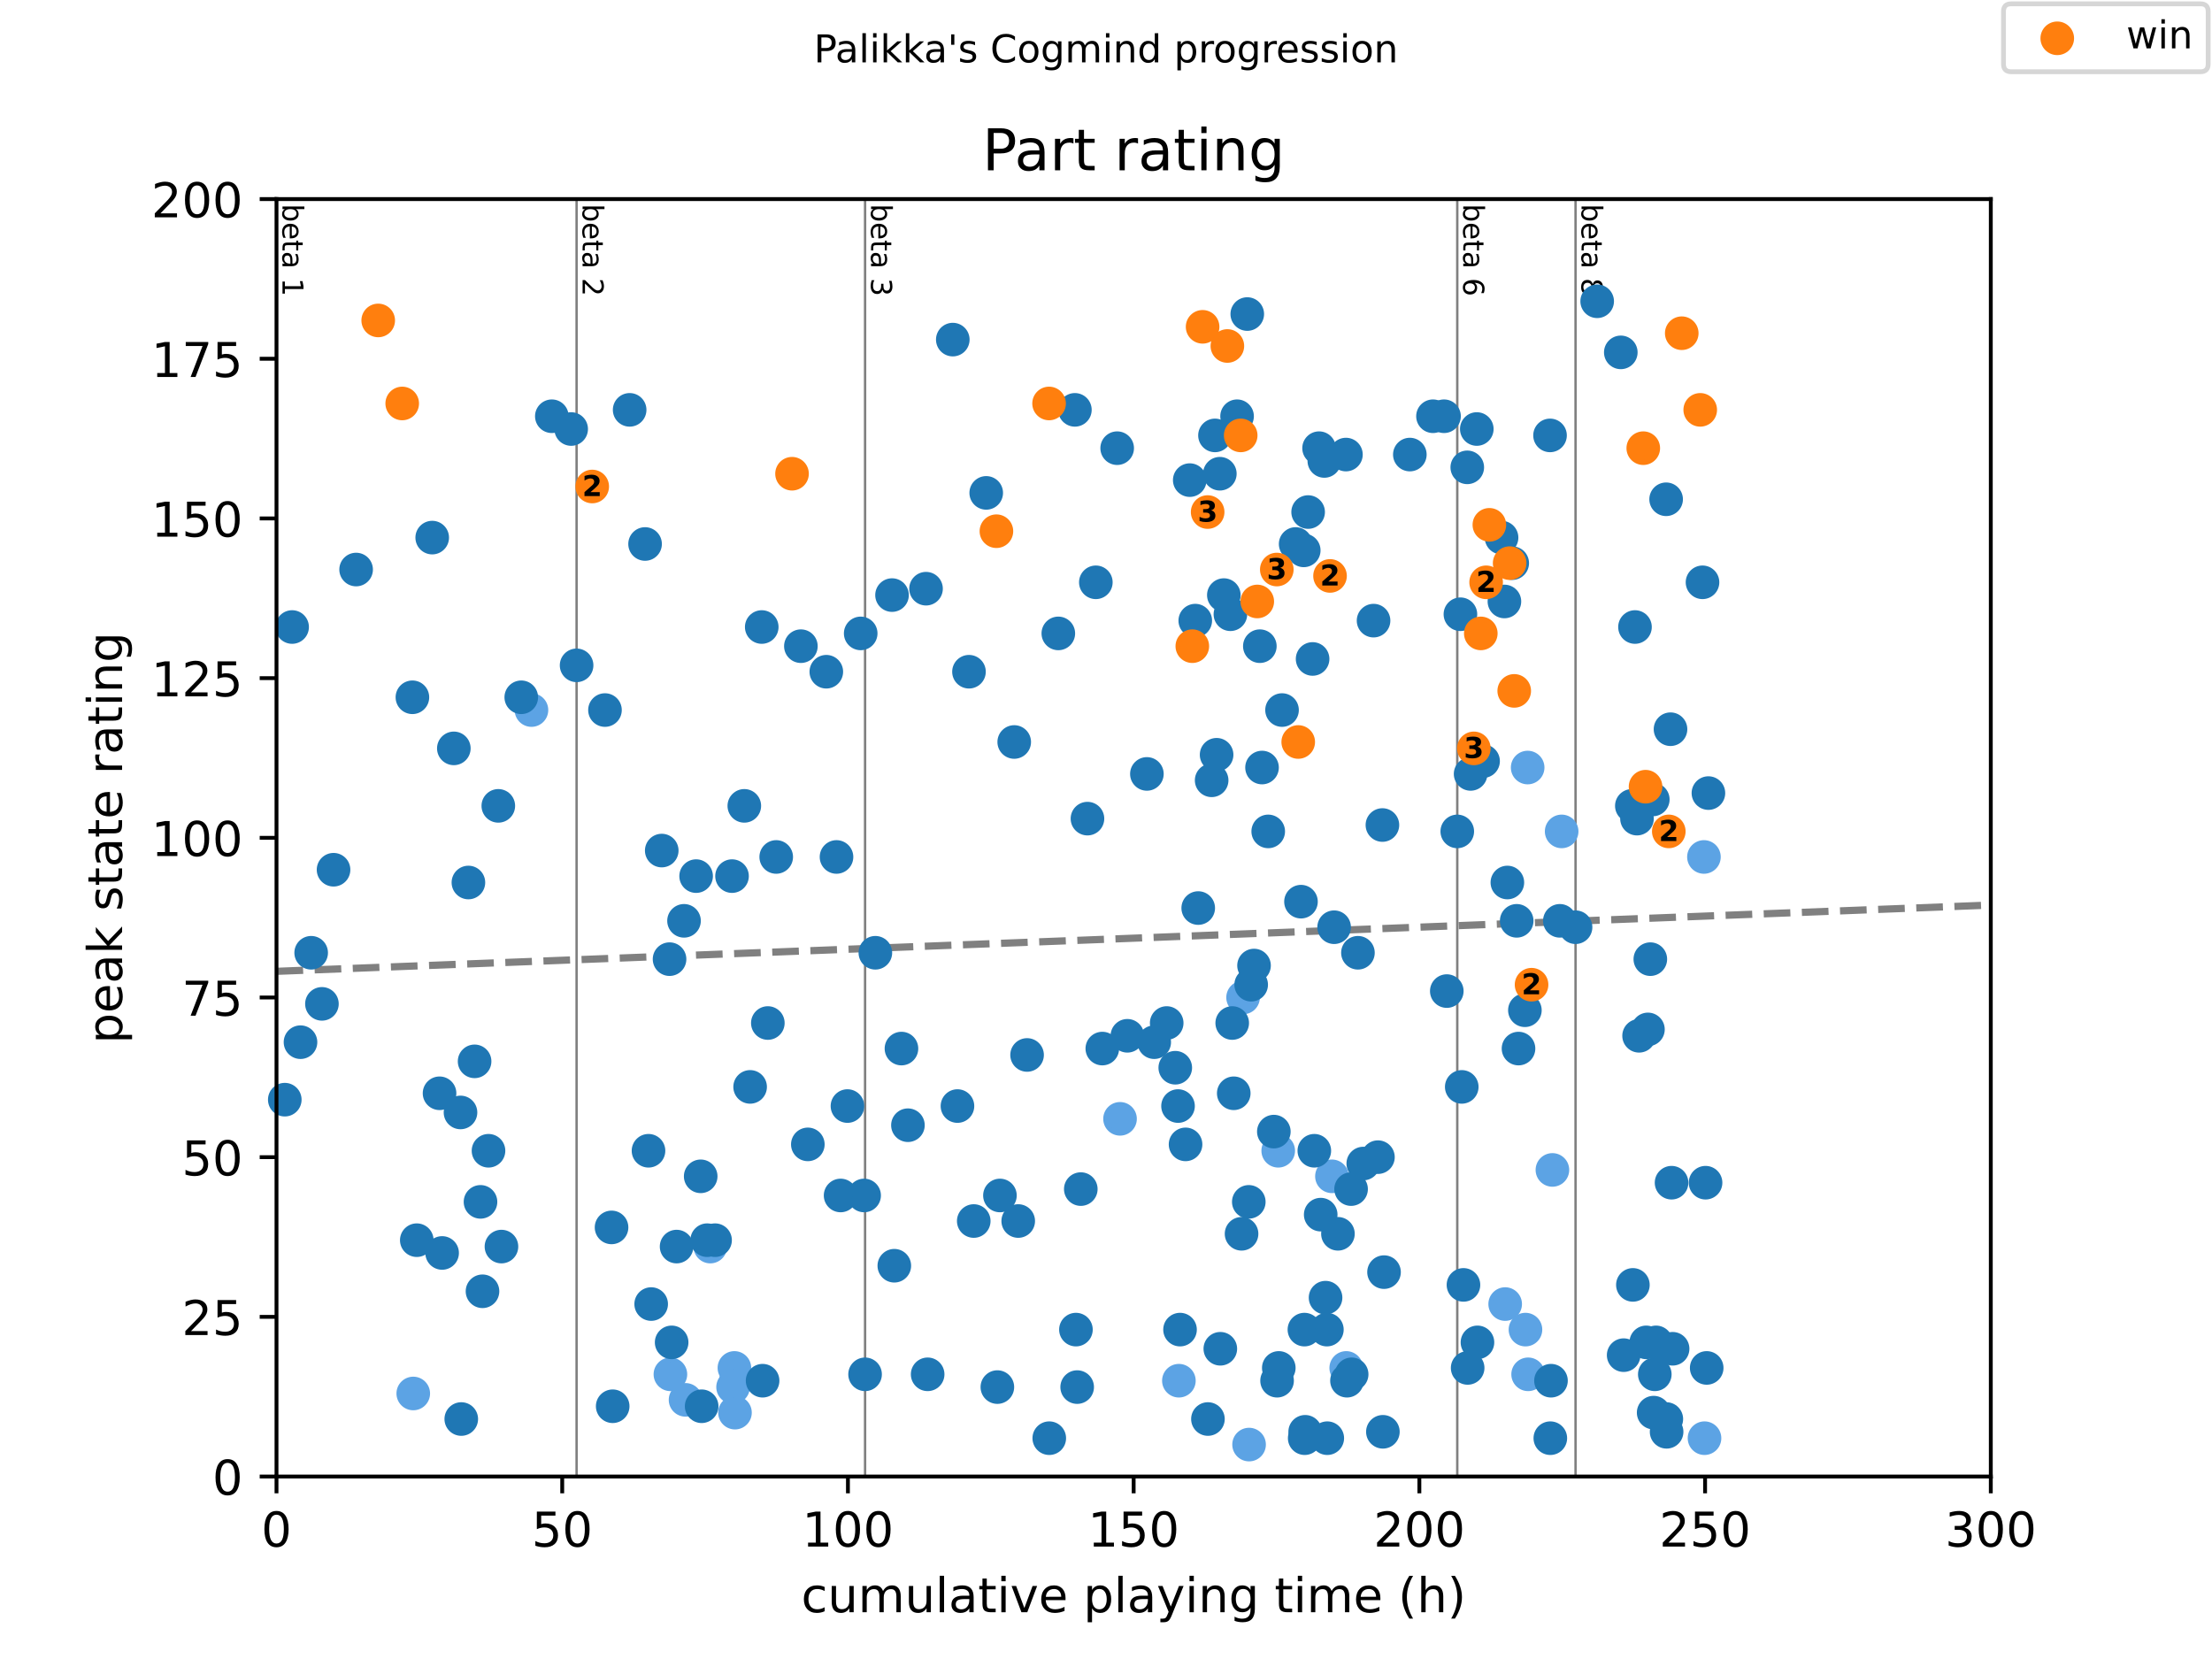 <?xml version="1.0" encoding="utf-8" standalone="no"?>
<!DOCTYPE svg PUBLIC "-//W3C//DTD SVG 1.1//EN"
  "http://www.w3.org/Graphics/SVG/1.1/DTD/svg11.dtd">
<!-- Created with matplotlib (https://matplotlib.org/) -->
<svg height="345.6pt" version="1.1" viewBox="0 0 460.8 345.6" width="460.8pt" xmlns="http://www.w3.org/2000/svg" xmlns:xlink="http://www.w3.org/1999/xlink">
 <defs>
  <style type="text/css">
*{stroke-linecap:butt;stroke-linejoin:round;}
  </style>
 </defs>
 <g id="figure_1">
  <g id="patch_1">
   <path d="M 0 345.6 
L 460.8 345.6 
L 460.8 0 
L 0 0 
z
" style="fill:#ffffff;"/>
  </g>
  <g id="axes_1">
   <g id="patch_2">
    <path d="M 57.6 307.584 
L 414.72 307.584 
L 414.72 41.472 
L 57.6 41.472 
z
" style="fill:#ffffff;"/>
   </g>
   <g id="line2d_1">
    <path clip-path="url(#p21c1e2814e)" d="M 57.6 202.345 
L 414.72 188.539 
" style="fill:none;stroke:#808080;stroke-dasharray:5.55,2.4;stroke-dashoffset:0;stroke-width:1.5;"/>
   </g>
   <g id="line2d_2">
    <path clip-path="url(#p21c1e2814e)" d="M 120.116 307.584 
L 120.116 41.472 
" style="fill:none;stroke:#808080;stroke-linecap:square;stroke-width:0.5;"/>
   </g>
   <g id="line2d_3">
    <path clip-path="url(#p21c1e2814e)" d="M 180.211 307.584 
L 180.211 41.472 
" style="fill:none;stroke:#808080;stroke-linecap:square;stroke-width:0.5;"/>
   </g>
   <g id="line2d_4">
    <path clip-path="url(#p21c1e2814e)" d="M 303.576 307.584 
L 303.576 41.472 
" style="fill:none;stroke:#808080;stroke-linecap:square;stroke-width:0.5;"/>
   </g>
   <g id="line2d_5">
    <path clip-path="url(#p21c1e2814e)" d="M 328.218 307.584 
L 328.218 41.472 
" style="fill:none;stroke:#808080;stroke-linecap:square;stroke-width:0.5;"/>
   </g>
   <g id="text_1">
    <!-- beta 1 -->
    <defs>
     <path d="M 48.688 27.297 
Q 48.688 37.203 44.609 42.844 
Q 40.531 48.484 33.406 48.484 
Q 26.266 48.484 22.188 42.844 
Q 18.109 37.203 18.109 27.297 
Q 18.109 17.391 22.188 11.75 
Q 26.266 6.109 33.406 6.109 
Q 40.531 6.109 44.609 11.75 
Q 48.688 17.391 48.688 27.297 
z
M 18.109 46.391 
Q 20.953 51.266 25.266 53.625 
Q 29.594 56 35.594 56 
Q 45.562 56 51.781 48.094 
Q 58.016 40.188 58.016 27.297 
Q 58.016 14.406 51.781 6.484 
Q 45.562 -1.422 35.594 -1.422 
Q 29.594 -1.422 25.266 0.953 
Q 20.953 3.328 18.109 8.203 
L 18.109 0 
L 9.078 0 
L 9.078 75.984 
L 18.109 75.984 
z
" id="DejaVuSans-98"/>
     <path d="M 56.203 29.594 
L 56.203 25.203 
L 14.891 25.203 
Q 15.484 15.922 20.484 11.062 
Q 25.484 6.203 34.422 6.203 
Q 39.594 6.203 44.453 7.469 
Q 49.312 8.734 54.109 11.281 
L 54.109 2.781 
Q 49.266 0.734 44.188 -0.344 
Q 39.109 -1.422 33.891 -1.422 
Q 20.797 -1.422 13.156 6.188 
Q 5.516 13.812 5.516 26.812 
Q 5.516 40.234 12.766 48.109 
Q 20.016 56 32.328 56 
Q 43.359 56 49.781 48.891 
Q 56.203 41.797 56.203 29.594 
z
M 47.219 32.234 
Q 47.125 39.594 43.094 43.984 
Q 39.062 48.391 32.422 48.391 
Q 24.906 48.391 20.391 44.141 
Q 15.875 39.891 15.188 32.172 
z
" id="DejaVuSans-101"/>
     <path d="M 18.312 70.219 
L 18.312 54.688 
L 36.812 54.688 
L 36.812 47.703 
L 18.312 47.703 
L 18.312 18.016 
Q 18.312 11.328 20.141 9.422 
Q 21.969 7.516 27.594 7.516 
L 36.812 7.516 
L 36.812 0 
L 27.594 0 
Q 17.188 0 13.234 3.875 
Q 9.281 7.766 9.281 18.016 
L 9.281 47.703 
L 2.688 47.703 
L 2.688 54.688 
L 9.281 54.688 
L 9.281 70.219 
z
" id="DejaVuSans-116"/>
     <path d="M 34.281 27.484 
Q 23.391 27.484 19.188 25 
Q 14.984 22.516 14.984 16.5 
Q 14.984 11.719 18.141 8.906 
Q 21.297 6.109 26.703 6.109 
Q 34.188 6.109 38.703 11.406 
Q 43.219 16.703 43.219 25.484 
L 43.219 27.484 
z
M 52.203 31.203 
L 52.203 0 
L 43.219 0 
L 43.219 8.297 
Q 40.141 3.328 35.547 0.953 
Q 30.953 -1.422 24.312 -1.422 
Q 15.922 -1.422 10.953 3.297 
Q 6 8.016 6 15.922 
Q 6 25.141 12.172 29.828 
Q 18.359 34.516 30.609 34.516 
L 43.219 34.516 
L 43.219 35.406 
Q 43.219 41.609 39.141 45 
Q 35.062 48.391 27.688 48.391 
Q 23 48.391 18.547 47.266 
Q 14.109 46.141 10.016 43.891 
L 10.016 52.203 
Q 14.938 54.109 19.578 55.047 
Q 24.219 56 28.609 56 
Q 40.484 56 46.344 49.844 
Q 52.203 43.703 52.203 31.203 
z
" id="DejaVuSans-97"/>
     <path id="DejaVuSans-32"/>
     <path d="M 12.406 8.297 
L 28.516 8.297 
L 28.516 63.922 
L 10.984 60.406 
L 10.984 69.391 
L 28.422 72.906 
L 38.281 72.906 
L 38.281 8.297 
L 54.391 8.297 
L 54.391 0 
L 12.406 0 
z
" id="DejaVuSans-49"/>
    </defs>
    <g transform="translate(58.848 42.472)rotate(-270)scale(0.06 -0.06)">
     <use xlink:href="#DejaVuSans-98"/>
     <use x="63.477" xlink:href="#DejaVuSans-101"/>
     <use x="125" xlink:href="#DejaVuSans-116"/>
     <use x="164.209" xlink:href="#DejaVuSans-97"/>
     <use x="225.488" xlink:href="#DejaVuSans-32"/>
     <use x="257.275" xlink:href="#DejaVuSans-49"/>
    </g>
   </g>
   <g id="text_2">
    <!-- beta 2 -->
    <defs>
     <path d="M 19.188 8.297 
L 53.609 8.297 
L 53.609 0 
L 7.328 0 
L 7.328 8.297 
Q 12.938 14.109 22.625 23.891 
Q 32.328 33.688 34.812 36.531 
Q 39.547 41.844 41.422 45.531 
Q 43.312 49.219 43.312 52.781 
Q 43.312 58.594 39.234 62.25 
Q 35.156 65.922 28.609 65.922 
Q 23.969 65.922 18.812 64.312 
Q 13.672 62.703 7.812 59.422 
L 7.812 69.391 
Q 13.766 71.781 18.938 73 
Q 24.125 74.219 28.422 74.219 
Q 39.75 74.219 46.484 68.547 
Q 53.219 62.891 53.219 53.422 
Q 53.219 48.922 51.531 44.891 
Q 49.859 40.875 45.406 35.406 
Q 44.188 33.984 37.641 27.219 
Q 31.109 20.453 19.188 8.297 
z
" id="DejaVuSans-50"/>
    </defs>
    <g transform="translate(121.364 42.472)rotate(-270)scale(0.06 -0.06)">
     <use xlink:href="#DejaVuSans-98"/>
     <use x="63.477" xlink:href="#DejaVuSans-101"/>
     <use x="125" xlink:href="#DejaVuSans-116"/>
     <use x="164.209" xlink:href="#DejaVuSans-97"/>
     <use x="225.488" xlink:href="#DejaVuSans-32"/>
     <use x="257.275" xlink:href="#DejaVuSans-50"/>
    </g>
   </g>
   <g id="text_3">
    <!-- beta 3 -->
    <defs>
     <path d="M 40.578 39.312 
Q 47.656 37.797 51.625 33 
Q 55.609 28.219 55.609 21.188 
Q 55.609 10.406 48.188 4.484 
Q 40.766 -1.422 27.094 -1.422 
Q 22.516 -1.422 17.656 -0.516 
Q 12.797 0.391 7.625 2.203 
L 7.625 11.719 
Q 11.719 9.328 16.594 8.109 
Q 21.484 6.891 26.812 6.891 
Q 36.078 6.891 40.938 10.547 
Q 45.797 14.203 45.797 21.188 
Q 45.797 27.641 41.281 31.266 
Q 36.766 34.906 28.719 34.906 
L 20.219 34.906 
L 20.219 43.016 
L 29.109 43.016 
Q 36.375 43.016 40.234 45.922 
Q 44.094 48.828 44.094 54.297 
Q 44.094 59.906 40.109 62.906 
Q 36.141 65.922 28.719 65.922 
Q 24.656 65.922 20.016 65.031 
Q 15.375 64.156 9.812 62.312 
L 9.812 71.094 
Q 15.438 72.656 20.344 73.438 
Q 25.25 74.219 29.594 74.219 
Q 40.828 74.219 47.359 69.109 
Q 53.906 64.016 53.906 55.328 
Q 53.906 49.266 50.438 45.094 
Q 46.969 40.922 40.578 39.312 
z
" id="DejaVuSans-51"/>
    </defs>
    <g transform="translate(181.459 42.472)rotate(-270)scale(0.06 -0.06)">
     <use xlink:href="#DejaVuSans-98"/>
     <use x="63.477" xlink:href="#DejaVuSans-101"/>
     <use x="125" xlink:href="#DejaVuSans-116"/>
     <use x="164.209" xlink:href="#DejaVuSans-97"/>
     <use x="225.488" xlink:href="#DejaVuSans-32"/>
     <use x="257.275" xlink:href="#DejaVuSans-51"/>
    </g>
   </g>
   <g id="text_4">
    <!-- beta 6 -->
    <defs>
     <path d="M 33.016 40.375 
Q 26.375 40.375 22.484 35.828 
Q 18.609 31.297 18.609 23.391 
Q 18.609 15.531 22.484 10.953 
Q 26.375 6.391 33.016 6.391 
Q 39.656 6.391 43.531 10.953 
Q 47.406 15.531 47.406 23.391 
Q 47.406 31.297 43.531 35.828 
Q 39.656 40.375 33.016 40.375 
z
M 52.594 71.297 
L 52.594 62.312 
Q 48.875 64.062 45.094 64.984 
Q 41.312 65.922 37.594 65.922 
Q 27.828 65.922 22.672 59.328 
Q 17.531 52.734 16.797 39.406 
Q 19.672 43.656 24.016 45.922 
Q 28.375 48.188 33.594 48.188 
Q 44.578 48.188 50.953 41.516 
Q 57.328 34.859 57.328 23.391 
Q 57.328 12.156 50.688 5.359 
Q 44.047 -1.422 33.016 -1.422 
Q 20.359 -1.422 13.672 8.266 
Q 6.984 17.969 6.984 36.375 
Q 6.984 53.656 15.188 63.938 
Q 23.391 74.219 37.203 74.219 
Q 40.922 74.219 44.703 73.484 
Q 48.484 72.75 52.594 71.297 
z
" id="DejaVuSans-54"/>
    </defs>
    <g transform="translate(304.824 42.472)rotate(-270)scale(0.06 -0.06)">
     <use xlink:href="#DejaVuSans-98"/>
     <use x="63.477" xlink:href="#DejaVuSans-101"/>
     <use x="125" xlink:href="#DejaVuSans-116"/>
     <use x="164.209" xlink:href="#DejaVuSans-97"/>
     <use x="225.488" xlink:href="#DejaVuSans-32"/>
     <use x="257.275" xlink:href="#DejaVuSans-54"/>
    </g>
   </g>
   <g id="text_5">
    <!-- beta 8 -->
    <defs>
     <path d="M 31.781 34.625 
Q 24.75 34.625 20.719 30.859 
Q 16.703 27.094 16.703 20.516 
Q 16.703 13.922 20.719 10.156 
Q 24.75 6.391 31.781 6.391 
Q 38.812 6.391 42.859 10.172 
Q 46.922 13.969 46.922 20.516 
Q 46.922 27.094 42.891 30.859 
Q 38.875 34.625 31.781 34.625 
z
M 21.922 38.812 
Q 15.578 40.375 12.031 44.719 
Q 8.5 49.078 8.5 55.328 
Q 8.5 64.062 14.719 69.141 
Q 20.953 74.219 31.781 74.219 
Q 42.672 74.219 48.875 69.141 
Q 55.078 64.062 55.078 55.328 
Q 55.078 49.078 51.531 44.719 
Q 48 40.375 41.703 38.812 
Q 48.828 37.156 52.797 32.312 
Q 56.781 27.484 56.781 20.516 
Q 56.781 9.906 50.312 4.234 
Q 43.844 -1.422 31.781 -1.422 
Q 19.734 -1.422 13.25 4.234 
Q 6.781 9.906 6.781 20.516 
Q 6.781 27.484 10.781 32.312 
Q 14.797 37.156 21.922 38.812 
z
M 18.312 54.391 
Q 18.312 48.734 21.844 45.562 
Q 25.391 42.391 31.781 42.391 
Q 38.141 42.391 41.719 45.562 
Q 45.312 48.734 45.312 54.391 
Q 45.312 60.062 41.719 63.234 
Q 38.141 66.406 31.781 66.406 
Q 25.391 66.406 21.844 63.234 
Q 18.312 60.062 18.312 54.391 
z
" id="DejaVuSans-56"/>
    </defs>
    <g transform="translate(329.465 42.472)rotate(-270)scale(0.06 -0.06)">
     <use xlink:href="#DejaVuSans-98"/>
     <use x="63.477" xlink:href="#DejaVuSans-101"/>
     <use x="125" xlink:href="#DejaVuSans-116"/>
     <use x="164.209" xlink:href="#DejaVuSans-97"/>
     <use x="225.488" xlink:href="#DejaVuSans-32"/>
     <use x="257.275" xlink:href="#DejaVuSans-56"/>
    </g>
   </g>
   <g id="PathCollection_1">
    <defs>
     <path d="M 0 3 
C 0.796 3 1.559 2.684 2.121 2.121 
C 2.684 1.559 3 0.796 3 0 
C 3 -0.796 2.684 -1.559 2.121 -2.121 
C 1.559 -2.684 0.796 -3 0 -3 
C -0.796 -3 -1.559 -2.684 -2.121 -2.121 
C -2.684 -1.559 -3 -0.796 -3 0 
C -3 0.796 -2.684 1.559 -2.121 2.121 
C -1.559 2.684 -0.796 3 0 3 
z
" id="m820a3a210f" style="stroke:#5ca3e4;"/>
    </defs>
    <g>
     <use style="fill:#5ca3e4;stroke:#5ca3e4;" x="86.09" xlink:href="#m820a3a210f" y="290.287"/>
     <use style="fill:#5ca3e4;stroke:#5ca3e4;" x="110.712" xlink:href="#m820a3a210f" y="147.917"/>
     <use style="fill:#5ca3e4;stroke:#5ca3e4;" x="139.658" xlink:href="#m820a3a210f" y="286.295"/>
     <use style="fill:#5ca3e4;stroke:#5ca3e4;" x="142.813" xlink:href="#m820a3a210f" y="291.617"/>
     <use style="fill:#5ca3e4;stroke:#5ca3e4;" x="147.971" xlink:href="#m820a3a210f" y="259.684"/>
     <use style="fill:#5ca3e4;stroke:#5ca3e4;" x="152.713" xlink:href="#m820a3a210f" y="288.956"/>
     <use style="fill:#5ca3e4;stroke:#5ca3e4;" x="152.991" xlink:href="#m820a3a210f" y="284.964"/>
     <use style="fill:#5ca3e4;stroke:#5ca3e4;" x="153.11" xlink:href="#m820a3a210f" y="294.278"/>
     <use style="fill:#5ca3e4;stroke:#5ca3e4;" x="153.308" xlink:href="#m820a3a210f" y="287.626"/>
     <use style="fill:#5ca3e4;stroke:#5ca3e4;" x="233.323" xlink:href="#m820a3a210f" y="233.073"/>
     <use style="fill:#5ca3e4;stroke:#5ca3e4;" x="245.584" xlink:href="#m820a3a210f" y="287.626"/>
     <use style="fill:#5ca3e4;stroke:#5ca3e4;" x="258.956" xlink:href="#m820a3a210f" y="207.792"/>
     <use style="fill:#5ca3e4;stroke:#5ca3e4;" x="260.206" xlink:href="#m820a3a210f" y="300.931"/>
     <use style="fill:#5ca3e4;stroke:#5ca3e4;" x="266.277" xlink:href="#m820a3a210f" y="239.725"/>
     <use style="fill:#5ca3e4;stroke:#5ca3e4;" x="277.467" xlink:href="#m820a3a210f" y="245.048"/>
     <use style="fill:#5ca3e4;stroke:#5ca3e4;" x="280.443" xlink:href="#m820a3a210f" y="284.964"/>
     <use style="fill:#5ca3e4;stroke:#5ca3e4;" x="313.556" xlink:href="#m820a3a210f" y="271.659"/>
     <use style="fill:#5ca3e4;stroke:#5ca3e4;" x="317.782" xlink:href="#m820a3a210f" y="276.981"/>
     <use style="fill:#5ca3e4;stroke:#5ca3e4;" x="318.238" xlink:href="#m820a3a210f" y="159.892"/>
     <use style="fill:#5ca3e4;stroke:#5ca3e4;" x="318.337" xlink:href="#m820a3a210f" y="286.295"/>
     <use style="fill:#5ca3e4;stroke:#5ca3e4;" x="323.396" xlink:href="#m820a3a210f" y="243.717"/>
     <use style="fill:#5ca3e4;stroke:#5ca3e4;" x="325.321" xlink:href="#m820a3a210f" y="173.197"/>
     <use style="fill:#5ca3e4;stroke:#5ca3e4;" x="354.962" xlink:href="#m820a3a210f" y="178.52"/>
     <use style="fill:#5ca3e4;stroke:#5ca3e4;" x="355.081" xlink:href="#m820a3a210f" y="299.601"/>
    </g>
   </g>
   <g id="PathCollection_2">
    <defs>
     <path d="M 0 3 
C 0.796 3 1.559 2.684 2.121 2.121 
C 2.684 1.559 3 0.796 3 0 
C 3 -0.796 2.684 -1.559 2.121 -2.121 
C 1.559 -2.684 0.796 -3 0 -3 
C -0.796 -3 -1.559 -2.684 -2.121 -2.121 
C -2.684 -1.559 -3 -0.796 -3 0 
C -3 0.796 -2.684 1.559 -2.121 2.121 
C -1.559 2.684 -0.796 3 0 3 
z
" id="mf7db136122" style="stroke:#1f77b4;"/>
    </defs>
    <g>
     <use style="fill:#1f77b4;stroke:#1f77b4;" x="59.326" xlink:href="#mf7db136122" y="229.081"/>
     <use style="fill:#1f77b4;stroke:#1f77b4;" x="60.854" xlink:href="#mf7db136122" y="130.62"/>
     <use style="fill:#1f77b4;stroke:#1f77b4;" x="62.6" xlink:href="#mf7db136122" y="217.106"/>
     <use style="fill:#1f77b4;stroke:#1f77b4;" x="64.822" xlink:href="#mf7db136122" y="198.478"/>
     <use style="fill:#1f77b4;stroke:#1f77b4;" x="67.064" xlink:href="#mf7db136122" y="209.123"/>
     <use style="fill:#1f77b4;stroke:#1f77b4;" x="69.484" xlink:href="#mf7db136122" y="181.181"/>
     <use style="fill:#1f77b4;stroke:#1f77b4;" x="74.186" xlink:href="#mf7db136122" y="118.644"/>
     <use style="fill:#1f77b4;stroke:#1f77b4;" x="85.912" xlink:href="#mf7db136122" y="145.256"/>
     <use style="fill:#1f77b4;stroke:#1f77b4;" x="86.824" xlink:href="#mf7db136122" y="258.353"/>
     <use style="fill:#1f77b4;stroke:#1f77b4;" x="90.038" xlink:href="#mf7db136122" y="111.992"/>
     <use style="fill:#1f77b4;stroke:#1f77b4;" x="91.566" xlink:href="#mf7db136122" y="227.75"/>
     <use style="fill:#1f77b4;stroke:#1f77b4;" x="92.102" xlink:href="#mf7db136122" y="261.014"/>
     <use style="fill:#1f77b4;stroke:#1f77b4;" x="94.542" xlink:href="#mf7db136122" y="155.9"/>
     <use style="fill:#1f77b4;stroke:#1f77b4;" x="95.931" xlink:href="#mf7db136122" y="231.742"/>
     <use style="fill:#1f77b4;stroke:#1f77b4;" x="96.09" xlink:href="#mf7db136122" y="295.609"/>
     <use style="fill:#1f77b4;stroke:#1f77b4;" x="97.578" xlink:href="#mf7db136122" y="183.842"/>
     <use style="fill:#1f77b4;stroke:#1f77b4;" x="98.867" xlink:href="#mf7db136122" y="221.098"/>
     <use style="fill:#1f77b4;stroke:#1f77b4;" x="100.097" xlink:href="#mf7db136122" y="250.37"/>
     <use style="fill:#1f77b4;stroke:#1f77b4;" x="100.514" xlink:href="#mf7db136122" y="268.998"/>
     <use style="fill:#1f77b4;stroke:#1f77b4;" x="101.764" xlink:href="#mf7db136122" y="239.725"/>
     <use style="fill:#1f77b4;stroke:#1f77b4;" x="103.807" xlink:href="#mf7db136122" y="167.875"/>
     <use style="fill:#1f77b4;stroke:#1f77b4;" x="104.462" xlink:href="#mf7db136122" y="259.684"/>
     <use style="fill:#1f77b4;stroke:#1f77b4;" x="108.589" xlink:href="#mf7db136122" y="145.256"/>
     <use style="fill:#1f77b4;stroke:#1f77b4;" x="114.957" xlink:href="#mf7db136122" y="86.711"/>
     <use style="fill:#1f77b4;stroke:#1f77b4;" x="118.985" xlink:href="#mf7db136122" y="89.372"/>
     <use style="fill:#1f77b4;stroke:#1f77b4;" x="120.116" xlink:href="#mf7db136122" y="138.603"/>
     <use style="fill:#1f77b4;stroke:#1f77b4;" x="126.028" xlink:href="#mf7db136122" y="147.917"/>
     <use style="fill:#1f77b4;stroke:#1f77b4;" x="127.397" xlink:href="#mf7db136122" y="255.692"/>
     <use style="fill:#1f77b4;stroke:#1f77b4;" x="127.635" xlink:href="#mf7db136122" y="292.948"/>
     <use style="fill:#1f77b4;stroke:#1f77b4;" x="131.167" xlink:href="#mf7db136122" y="85.38"/>
     <use style="fill:#1f77b4;stroke:#1f77b4;" x="134.381" xlink:href="#mf7db136122" y="113.322"/>
     <use style="fill:#1f77b4;stroke:#1f77b4;" x="135.095" xlink:href="#mf7db136122" y="239.725"/>
     <use style="fill:#1f77b4;stroke:#1f77b4;" x="135.651" xlink:href="#mf7db136122" y="271.659"/>
     <use style="fill:#1f77b4;stroke:#1f77b4;" x="137.853" xlink:href="#mf7db136122" y="177.189"/>
     <use style="fill:#1f77b4;stroke:#1f77b4;" x="139.48" xlink:href="#mf7db136122" y="199.809"/>
     <use style="fill:#1f77b4;stroke:#1f77b4;" x="139.916" xlink:href="#mf7db136122" y="279.642"/>
     <use style="fill:#1f77b4;stroke:#1f77b4;" x="140.948" xlink:href="#mf7db136122" y="259.684"/>
     <use style="fill:#1f77b4;stroke:#1f77b4;" x="142.495" xlink:href="#mf7db136122" y="191.825"/>
     <use style="fill:#1f77b4;stroke:#1f77b4;" x="145.015" xlink:href="#mf7db136122" y="182.511"/>
     <use style="fill:#1f77b4;stroke:#1f77b4;" x="145.967" xlink:href="#mf7db136122" y="245.048"/>
     <use style="fill:#1f77b4;stroke:#1f77b4;" x="146.166" xlink:href="#mf7db136122" y="292.948"/>
     <use style="fill:#1f77b4;stroke:#1f77b4;" x="147.316" xlink:href="#mf7db136122" y="258.353"/>
     <use style="fill:#1f77b4;stroke:#1f77b4;" x="148.963" xlink:href="#mf7db136122" y="258.353"/>
     <use style="fill:#1f77b4;stroke:#1f77b4;" x="152.495" xlink:href="#mf7db136122" y="182.511"/>
     <use style="fill:#1f77b4;stroke:#1f77b4;" x="155.054" xlink:href="#mf7db136122" y="167.875"/>
     <use style="fill:#1f77b4;stroke:#1f77b4;" x="156.264" xlink:href="#mf7db136122" y="226.42"/>
     <use style="fill:#1f77b4;stroke:#1f77b4;" x="158.685" xlink:href="#mf7db136122" y="130.62"/>
     <use style="fill:#1f77b4;stroke:#1f77b4;" x="158.863" xlink:href="#mf7db136122" y="287.626"/>
     <use style="fill:#1f77b4;stroke:#1f77b4;" x="159.955" xlink:href="#mf7db136122" y="213.114"/>
     <use style="fill:#1f77b4;stroke:#1f77b4;" x="161.7" xlink:href="#mf7db136122" y="178.52"/>
     <use style="fill:#1f77b4;stroke:#1f77b4;" x="166.839" xlink:href="#mf7db136122" y="134.611"/>
     <use style="fill:#1f77b4;stroke:#1f77b4;" x="168.287" xlink:href="#mf7db136122" y="238.395"/>
     <use style="fill:#1f77b4;stroke:#1f77b4;" x="172.136" xlink:href="#mf7db136122" y="139.933"/>
     <use style="fill:#1f77b4;stroke:#1f77b4;" x="174.259" xlink:href="#mf7db136122" y="178.52"/>
     <use style="fill:#1f77b4;stroke:#1f77b4;" x="175.112" xlink:href="#mf7db136122" y="249.039"/>
     <use style="fill:#1f77b4;stroke:#1f77b4;" x="176.541" xlink:href="#mf7db136122" y="230.412"/>
     <use style="fill:#1f77b4;stroke:#1f77b4;" x="179.299" xlink:href="#mf7db136122" y="131.95"/>
     <use style="fill:#1f77b4;stroke:#1f77b4;" x="180.013" xlink:href="#mf7db136122" y="249.039"/>
     <use style="fill:#1f77b4;stroke:#1f77b4;" x="180.211" xlink:href="#mf7db136122" y="286.295"/>
     <use style="fill:#1f77b4;stroke:#1f77b4;" x="182.354" xlink:href="#mf7db136122" y="198.478"/>
     <use style="fill:#1f77b4;stroke:#1f77b4;" x="185.826" xlink:href="#mf7db136122" y="123.967"/>
     <use style="fill:#1f77b4;stroke:#1f77b4;" x="186.302" xlink:href="#mf7db136122" y="263.676"/>
     <use style="fill:#1f77b4;stroke:#1f77b4;" x="187.79" xlink:href="#mf7db136122" y="218.436"/>
     <use style="fill:#1f77b4;stroke:#1f77b4;" x="189.139" xlink:href="#mf7db136122" y="234.403"/>
     <use style="fill:#1f77b4;stroke:#1f77b4;" x="192.909" xlink:href="#mf7db136122" y="122.636"/>
     <use style="fill:#1f77b4;stroke:#1f77b4;" x="193.246" xlink:href="#mf7db136122" y="286.295"/>
     <use style="fill:#1f77b4;stroke:#1f77b4;" x="198.484" xlink:href="#mf7db136122" y="70.744"/>
     <use style="fill:#1f77b4;stroke:#1f77b4;" x="199.456" xlink:href="#mf7db136122" y="230.412"/>
     <use style="fill:#1f77b4;stroke:#1f77b4;" x="201.857" xlink:href="#mf7db136122" y="139.933"/>
     <use style="fill:#1f77b4;stroke:#1f77b4;" x="202.849" xlink:href="#mf7db136122" y="254.362"/>
     <use style="fill:#1f77b4;stroke:#1f77b4;" x="205.448" xlink:href="#mf7db136122" y="102.678"/>
     <use style="fill:#1f77b4;stroke:#1f77b4;" x="207.769" xlink:href="#mf7db136122" y="288.956"/>
     <use style="fill:#1f77b4;stroke:#1f77b4;" x="208.305" xlink:href="#mf7db136122" y="249.039"/>
     <use style="fill:#1f77b4;stroke:#1f77b4;" x="211.281" xlink:href="#mf7db136122" y="154.57"/>
     <use style="fill:#1f77b4;stroke:#1f77b4;" x="212.114" xlink:href="#mf7db136122" y="254.362"/>
     <use style="fill:#1f77b4;stroke:#1f77b4;" x="213.959" xlink:href="#mf7db136122" y="219.767"/>
     <use style="fill:#1f77b4;stroke:#1f77b4;" x="218.582" xlink:href="#mf7db136122" y="299.601"/>
     <use style="fill:#1f77b4;stroke:#1f77b4;" x="220.467" xlink:href="#mf7db136122" y="131.95"/>
     <use style="fill:#1f77b4;stroke:#1f77b4;" x="223.919" xlink:href="#mf7db136122" y="85.38"/>
     <use style="fill:#1f77b4;stroke:#1f77b4;" x="224.137" xlink:href="#mf7db136122" y="276.981"/>
     <use style="fill:#1f77b4;stroke:#1f77b4;" x="224.395" xlink:href="#mf7db136122" y="288.956"/>
     <use style="fill:#1f77b4;stroke:#1f77b4;" x="225.149" xlink:href="#mf7db136122" y="247.709"/>
     <use style="fill:#1f77b4;stroke:#1f77b4;" x="226.538" xlink:href="#mf7db136122" y="170.536"/>
     <use style="fill:#1f77b4;stroke:#1f77b4;" x="228.284" xlink:href="#mf7db136122" y="121.306"/>
     <use style="fill:#1f77b4;stroke:#1f77b4;" x="229.633" xlink:href="#mf7db136122" y="218.436"/>
     <use style="fill:#1f77b4;stroke:#1f77b4;" x="232.728" xlink:href="#mf7db136122" y="93.364"/>
     <use style="fill:#1f77b4;stroke:#1f77b4;" x="234.851" xlink:href="#mf7db136122" y="215.775"/>
     <use style="fill:#1f77b4;stroke:#1f77b4;" x="238.918" xlink:href="#mf7db136122" y="161.222"/>
     <use style="fill:#1f77b4;stroke:#1f77b4;" x="240.445" xlink:href="#mf7db136122" y="217.106"/>
     <use style="fill:#1f77b4;stroke:#1f77b4;" x="243.044" xlink:href="#mf7db136122" y="213.114"/>
     <use style="fill:#1f77b4;stroke:#1f77b4;" x="244.83" xlink:href="#mf7db136122" y="222.428"/>
     <use style="fill:#1f77b4;stroke:#1f77b4;" x="245.405" xlink:href="#mf7db136122" y="230.412"/>
     <use style="fill:#1f77b4;stroke:#1f77b4;" x="245.822" xlink:href="#mf7db136122" y="276.981"/>
     <use style="fill:#1f77b4;stroke:#1f77b4;" x="246.973" xlink:href="#mf7db136122" y="238.395"/>
     <use style="fill:#1f77b4;stroke:#1f77b4;" x="247.846" xlink:href="#mf7db136122" y="100.017"/>
     <use style="fill:#1f77b4;stroke:#1f77b4;" x="248.996" xlink:href="#mf7db136122" y="129.289"/>
     <use style="fill:#1f77b4;stroke:#1f77b4;" x="249.612" xlink:href="#mf7db136122" y="189.164"/>
     <use style="fill:#1f77b4;stroke:#1f77b4;" x="251.635" xlink:href="#mf7db136122" y="295.609"/>
     <use style="fill:#1f77b4;stroke:#1f77b4;" x="252.409" xlink:href="#mf7db136122" y="162.553"/>
     <use style="fill:#1f77b4;stroke:#1f77b4;" x="253.103" xlink:href="#mf7db136122" y="90.703"/>
     <use style="fill:#1f77b4;stroke:#1f77b4;" x="253.441" xlink:href="#mf7db136122" y="157.231"/>
     <use style="fill:#1f77b4;stroke:#1f77b4;" x="254.115" xlink:href="#mf7db136122" y="98.686"/>
     <use style="fill:#1f77b4;stroke:#1f77b4;" x="254.214" xlink:href="#mf7db136122" y="280.973"/>
     <use style="fill:#1f77b4;stroke:#1f77b4;" x="254.948" xlink:href="#mf7db136122" y="123.967"/>
     <use style="fill:#1f77b4;stroke:#1f77b4;" x="256.317" xlink:href="#mf7db136122" y="127.958"/>
     <use style="fill:#1f77b4;stroke:#1f77b4;" x="256.694" xlink:href="#mf7db136122" y="213.114"/>
     <use style="fill:#1f77b4;stroke:#1f77b4;" x="257.012" xlink:href="#mf7db136122" y="227.75"/>
     <use style="fill:#1f77b4;stroke:#1f77b4;" x="257.706" xlink:href="#mf7db136122" y="86.711"/>
     <use style="fill:#1f77b4;stroke:#1f77b4;" x="258.639" xlink:href="#mf7db136122" y="257.023"/>
     <use style="fill:#1f77b4;stroke:#1f77b4;" x="259.829" xlink:href="#mf7db136122" y="65.422"/>
     <use style="fill:#1f77b4;stroke:#1f77b4;" x="260.147" xlink:href="#mf7db136122" y="250.37"/>
     <use style="fill:#1f77b4;stroke:#1f77b4;" x="260.643" xlink:href="#mf7db136122" y="205.131"/>
     <use style="fill:#1f77b4;stroke:#1f77b4;" x="261.238" xlink:href="#mf7db136122" y="201.139"/>
     <use style="fill:#1f77b4;stroke:#1f77b4;" x="262.448" xlink:href="#mf7db136122" y="134.611"/>
     <use style="fill:#1f77b4;stroke:#1f77b4;" x="262.904" xlink:href="#mf7db136122" y="159.892"/>
     <use style="fill:#1f77b4;stroke:#1f77b4;" x="264.194" xlink:href="#mf7db136122" y="173.197"/>
     <use style="fill:#1f77b4;stroke:#1f77b4;" x="265.364" xlink:href="#mf7db136122" y="235.734"/>
     <use style="fill:#1f77b4;stroke:#1f77b4;" x="266.039" xlink:href="#mf7db136122" y="287.626"/>
     <use style="fill:#1f77b4;stroke:#1f77b4;" x="266.396" xlink:href="#mf7db136122" y="284.964"/>
     <use style="fill:#1f77b4;stroke:#1f77b4;" x="267.071" xlink:href="#mf7db136122" y="147.917"/>
     <use style="fill:#1f77b4;stroke:#1f77b4;" x="269.908" xlink:href="#mf7db136122" y="113.322"/>
     <use style="fill:#1f77b4;stroke:#1f77b4;" x="271.019" xlink:href="#mf7db136122" y="187.834"/>
     <use style="fill:#1f77b4;stroke:#1f77b4;" x="271.594" xlink:href="#mf7db136122" y="114.653"/>
     <use style="fill:#1f77b4;stroke:#1f77b4;" x="271.733" xlink:href="#mf7db136122" y="276.981"/>
     <use style="fill:#1f77b4;stroke:#1f77b4;" x="271.793" xlink:href="#mf7db136122" y="299.601"/>
     <use style="fill:#1f77b4;stroke:#1f77b4;" x="271.892" xlink:href="#mf7db136122" y="298.27"/>
     <use style="fill:#1f77b4;stroke:#1f77b4;" x="272.507" xlink:href="#mf7db136122" y="106.669"/>
     <use style="fill:#1f77b4;stroke:#1f77b4;" x="273.439" xlink:href="#mf7db136122" y="137.272"/>
     <use style="fill:#1f77b4;stroke:#1f77b4;" x="273.796" xlink:href="#mf7db136122" y="239.725"/>
     <use style="fill:#1f77b4;stroke:#1f77b4;" x="274.788" xlink:href="#mf7db136122" y="93.364"/>
     <use style="fill:#1f77b4;stroke:#1f77b4;" x="275.126" xlink:href="#mf7db136122" y="253.031"/>
     <use style="fill:#1f77b4;stroke:#1f77b4;" x="275.88" xlink:href="#mf7db136122" y="96.025"/>
     <use style="fill:#1f77b4;stroke:#1f77b4;" x="276.138" xlink:href="#mf7db136122" y="270.328"/>
     <use style="fill:#1f77b4;stroke:#1f77b4;" x="276.415" xlink:href="#mf7db136122" y="276.981"/>
     <use style="fill:#1f77b4;stroke:#1f77b4;" x="276.495" xlink:href="#mf7db136122" y="299.601"/>
     <use style="fill:#1f77b4;stroke:#1f77b4;" x="277.923" xlink:href="#mf7db136122" y="193.156"/>
     <use style="fill:#1f77b4;stroke:#1f77b4;" x="278.717" xlink:href="#mf7db136122" y="257.023"/>
     <use style="fill:#1f77b4;stroke:#1f77b4;" x="280.383" xlink:href="#mf7db136122" y="94.694"/>
     <use style="fill:#1f77b4;stroke:#1f77b4;" x="280.602" xlink:href="#mf7db136122" y="287.626"/>
     <use style="fill:#1f77b4;stroke:#1f77b4;" x="281.455" xlink:href="#mf7db136122" y="247.709"/>
     <use style="fill:#1f77b4;stroke:#1f77b4;" x="281.574" xlink:href="#mf7db136122" y="286.295"/>
     <use style="fill:#1f77b4;stroke:#1f77b4;" x="282.883" xlink:href="#mf7db136122" y="198.478"/>
     <use style="fill:#1f77b4;stroke:#1f77b4;" x="283.994" xlink:href="#mf7db136122" y="242.387"/>
     <use style="fill:#1f77b4;stroke:#1f77b4;" x="286.137" xlink:href="#mf7db136122" y="129.289"/>
     <use style="fill:#1f77b4;stroke:#1f77b4;" x="287.05" xlink:href="#mf7db136122" y="241.056"/>
     <use style="fill:#1f77b4;stroke:#1f77b4;" x="287.982" xlink:href="#mf7db136122" y="171.867"/>
     <use style="fill:#1f77b4;stroke:#1f77b4;" x="288.081" xlink:href="#mf7db136122" y="298.27"/>
     <use style="fill:#1f77b4;stroke:#1f77b4;" x="288.319" xlink:href="#mf7db136122" y="265.006"/>
     <use style="fill:#1f77b4;stroke:#1f77b4;" x="293.696" xlink:href="#mf7db136122" y="94.694"/>
     <use style="fill:#1f77b4;stroke:#1f77b4;" x="298.517" xlink:href="#mf7db136122" y="86.711"/>
     <use style="fill:#1f77b4;stroke:#1f77b4;" x="300.819" xlink:href="#mf7db136122" y="86.711"/>
     <use style="fill:#1f77b4;stroke:#1f77b4;" x="301.394" xlink:href="#mf7db136122" y="206.461"/>
     <use style="fill:#1f77b4;stroke:#1f77b4;" x="303.576" xlink:href="#mf7db136122" y="173.197"/>
     <use style="fill:#1f77b4;stroke:#1f77b4;" x="304.231" xlink:href="#mf7db136122" y="127.958"/>
     <use style="fill:#1f77b4;stroke:#1f77b4;" x="304.509" xlink:href="#mf7db136122" y="226.42"/>
     <use style="fill:#1f77b4;stroke:#1f77b4;" x="304.866" xlink:href="#mf7db136122" y="267.667"/>
     <use style="fill:#1f77b4;stroke:#1f77b4;" x="305.66" xlink:href="#mf7db136122" y="97.356"/>
     <use style="fill:#1f77b4;stroke:#1f77b4;" x="305.739" xlink:href="#mf7db136122" y="284.964"/>
     <use style="fill:#1f77b4;stroke:#1f77b4;" x="306.354" xlink:href="#mf7db136122" y="161.222"/>
     <use style="fill:#1f77b4;stroke:#1f77b4;" x="307.644" xlink:href="#mf7db136122" y="89.372"/>
     <use style="fill:#1f77b4;stroke:#1f77b4;" x="307.782" xlink:href="#mf7db136122" y="279.642"/>
     <use style="fill:#1f77b4;stroke:#1f77b4;" x="308.953" xlink:href="#mf7db136122" y="158.561"/>
     <use style="fill:#1f77b4;stroke:#1f77b4;" x="312.802" xlink:href="#mf7db136122" y="111.992"/>
     <use style="fill:#1f77b4;stroke:#1f77b4;" x="313.397" xlink:href="#mf7db136122" y="125.297"/>
     <use style="fill:#1f77b4;stroke:#1f77b4;" x="314.012" xlink:href="#mf7db136122" y="183.842"/>
     <use style="fill:#1f77b4;stroke:#1f77b4;" x="315.024" xlink:href="#mf7db136122" y="117.314"/>
     <use style="fill:#1f77b4;stroke:#1f77b4;" x="315.956" xlink:href="#mf7db136122" y="191.825"/>
     <use style="fill:#1f77b4;stroke:#1f77b4;" x="316.333" xlink:href="#mf7db136122" y="218.436"/>
     <use style="fill:#1f77b4;stroke:#1f77b4;" x="317.663" xlink:href="#mf7db136122" y="210.453"/>
     <use style="fill:#1f77b4;stroke:#1f77b4;" x="322.9" xlink:href="#mf7db136122" y="90.703"/>
     <use style="fill:#1f77b4;stroke:#1f77b4;" x="322.96" xlink:href="#mf7db136122" y="299.601"/>
     <use style="fill:#1f77b4;stroke:#1f77b4;" x="323.099" xlink:href="#mf7db136122" y="287.626"/>
     <use style="fill:#1f77b4;stroke:#1f77b4;" x="324.944" xlink:href="#mf7db136122" y="191.825"/>
     <use style="fill:#1f77b4;stroke:#1f77b4;" x="328.218" xlink:href="#mf7db136122" y="193.156"/>
     <use style="fill:#1f77b4;stroke:#1f77b4;" x="332.721" xlink:href="#mf7db136122" y="62.761"/>
     <use style="fill:#1f77b4;stroke:#1f77b4;" x="337.642" xlink:href="#mf7db136122" y="73.405"/>
     <use style="fill:#1f77b4;stroke:#1f77b4;" x="338.237" xlink:href="#mf7db136122" y="282.303"/>
     <use style="fill:#1f77b4;stroke:#1f77b4;" x="339.943" xlink:href="#mf7db136122" y="167.875"/>
     <use style="fill:#1f77b4;stroke:#1f77b4;" x="340.161" xlink:href="#mf7db136122" y="267.667"/>
     <use style="fill:#1f77b4;stroke:#1f77b4;" x="340.598" xlink:href="#mf7db136122" y="130.62"/>
     <use style="fill:#1f77b4;stroke:#1f77b4;" x="341.014" xlink:href="#mf7db136122" y="170.536"/>
     <use style="fill:#1f77b4;stroke:#1f77b4;" x="341.451" xlink:href="#mf7db136122" y="215.775"/>
     <use style="fill:#1f77b4;stroke:#1f77b4;" x="342.939" xlink:href="#mf7db136122" y="279.642"/>
     <use style="fill:#1f77b4;stroke:#1f77b4;" x="343.296" xlink:href="#mf7db136122" y="214.445"/>
     <use style="fill:#1f77b4;stroke:#1f77b4;" x="343.792" xlink:href="#mf7db136122" y="199.809"/>
     <use style="fill:#1f77b4;stroke:#1f77b4;" x="344.308" xlink:href="#mf7db136122" y="166.545"/>
     <use style="fill:#1f77b4;stroke:#1f77b4;" x="344.486" xlink:href="#mf7db136122" y="294.278"/>
     <use style="fill:#1f77b4;stroke:#1f77b4;" x="344.724" xlink:href="#mf7db136122" y="286.295"/>
     <use style="fill:#1f77b4;stroke:#1f77b4;" x="344.982" xlink:href="#mf7db136122" y="279.642"/>
     <use style="fill:#1f77b4;stroke:#1f77b4;" x="347.085" xlink:href="#mf7db136122" y="104.008"/>
     <use style="fill:#1f77b4;stroke:#1f77b4;" x="347.125" xlink:href="#mf7db136122" y="295.609"/>
     <use style="fill:#1f77b4;stroke:#1f77b4;" x="347.185" xlink:href="#mf7db136122" y="298.27"/>
     <use style="fill:#1f77b4;stroke:#1f77b4;" x="347.998" xlink:href="#mf7db136122" y="151.908"/>
     <use style="fill:#1f77b4;stroke:#1f77b4;" x="348.216" xlink:href="#mf7db136122" y="246.378"/>
     <use style="fill:#1f77b4;stroke:#1f77b4;" x="348.435" xlink:href="#mf7db136122" y="280.973"/>
     <use style="fill:#1f77b4;stroke:#1f77b4;" x="354.664" xlink:href="#mf7db136122" y="121.306"/>
     <use style="fill:#1f77b4;stroke:#1f77b4;" x="355.299" xlink:href="#mf7db136122" y="246.378"/>
     <use style="fill:#1f77b4;stroke:#1f77b4;" x="355.537" xlink:href="#mf7db136122" y="284.964"/>
     <use style="fill:#1f77b4;stroke:#1f77b4;" x="355.894" xlink:href="#mf7db136122" y="165.214"/>
    </g>
   </g>
   <g id="PathCollection_3">
    <defs>
     <path d="M 0 3 
C 0.796 3 1.559 2.684 2.121 2.121 
C 2.684 1.559 3 0.796 3 0 
C 3 -0.796 2.684 -1.559 2.121 -2.121 
C 1.559 -2.684 0.796 -3 0 -3 
C -0.796 -3 -1.559 -2.684 -2.121 -2.121 
C -2.684 -1.559 -3 -0.796 -3 0 
C -3 0.796 -2.684 1.559 -2.121 2.121 
C -1.559 2.684 -0.796 3 0 3 
z
" id="mbd46cf4433" style="stroke:#ff7f0e;"/>
    </defs>
    <g>
     <use style="fill:#ff7f0e;stroke:#ff7f0e;" x="78.789" xlink:href="#mbd46cf4433" y="66.753"/>
     <use style="fill:#ff7f0e;stroke:#ff7f0e;" x="83.789" xlink:href="#mbd46cf4433" y="84.05"/>
     <use style="fill:#ff7f0e;stroke:#ff7f0e;" x="123.37" xlink:href="#mbd46cf4433" y="101.347"/>
     <use style="fill:#ff7f0e;stroke:#ff7f0e;" x="164.994" xlink:href="#mbd46cf4433" y="98.686"/>
     <use style="fill:#ff7f0e;stroke:#ff7f0e;" x="207.571" xlink:href="#mbd46cf4433" y="110.661"/>
     <use style="fill:#ff7f0e;stroke:#ff7f0e;" x="218.542" xlink:href="#mbd46cf4433" y="84.05"/>
     <use style="fill:#ff7f0e;stroke:#ff7f0e;" x="248.381" xlink:href="#mbd46cf4433" y="134.611"/>
     <use style="fill:#ff7f0e;stroke:#ff7f0e;" x="250.524" xlink:href="#mbd46cf4433" y="68.083"/>
     <use style="fill:#ff7f0e;stroke:#ff7f0e;" x="251.576" xlink:href="#mbd46cf4433" y="106.669"/>
     <use style="fill:#ff7f0e;stroke:#ff7f0e;" x="255.683" xlink:href="#mbd46cf4433" y="72.075"/>
     <use style="fill:#ff7f0e;stroke:#ff7f0e;" x="258.46" xlink:href="#mbd46cf4433" y="90.703"/>
     <use style="fill:#ff7f0e;stroke:#ff7f0e;" x="261.912" xlink:href="#mbd46cf4433" y="125.297"/>
     <use style="fill:#ff7f0e;stroke:#ff7f0e;" x="265.98" xlink:href="#mbd46cf4433" y="118.644"/>
     <use style="fill:#ff7f0e;stroke:#ff7f0e;" x="270.444" xlink:href="#mbd46cf4433" y="154.57"/>
     <use style="fill:#ff7f0e;stroke:#ff7f0e;" x="277.07" xlink:href="#mbd46cf4433" y="119.975"/>
     <use style="fill:#ff7f0e;stroke:#ff7f0e;" x="307.028" xlink:href="#mbd46cf4433" y="155.9"/>
     <use style="fill:#ff7f0e;stroke:#ff7f0e;" x="308.477" xlink:href="#mbd46cf4433" y="131.95"/>
     <use style="fill:#ff7f0e;stroke:#ff7f0e;" x="309.588" xlink:href="#mbd46cf4433" y="121.306"/>
     <use style="fill:#ff7f0e;stroke:#ff7f0e;" x="310.262" xlink:href="#mbd46cf4433" y="109.331"/>
     <use style="fill:#ff7f0e;stroke:#ff7f0e;" x="314.488" xlink:href="#mbd46cf4433" y="117.314"/>
     <use style="fill:#ff7f0e;stroke:#ff7f0e;" x="315.441" xlink:href="#mbd46cf4433" y="143.925"/>
     <use style="fill:#ff7f0e;stroke:#ff7f0e;" x="319.052" xlink:href="#mbd46cf4433" y="205.131"/>
     <use style="fill:#ff7f0e;stroke:#ff7f0e;" x="342.324" xlink:href="#mbd46cf4433" y="93.364"/>
     <use style="fill:#ff7f0e;stroke:#ff7f0e;" x="342.8" xlink:href="#mbd46cf4433" y="163.884"/>
     <use style="fill:#ff7f0e;stroke:#ff7f0e;" x="347.641" xlink:href="#mbd46cf4433" y="173.197"/>
     <use style="fill:#ff7f0e;stroke:#ff7f0e;" x="350.339" xlink:href="#mbd46cf4433" y="69.414"/>
     <use style="fill:#ff7f0e;stroke:#ff7f0e;" x="354.188" xlink:href="#mbd46cf4433" y="85.38"/>
    </g>
   </g>
   <g id="matplotlib.axis_1">
    <g id="xtick_1">
     <g id="line2d_6">
      <defs>
       <path d="M 0 0 
L 0 3.5 
" id="m4a88b6f813" style="stroke:#000000;stroke-width:0.8;"/>
      </defs>
      <g>
       <use style="stroke:#000000;stroke-width:0.8;" x="57.6" xlink:href="#m4a88b6f813" y="307.584"/>
      </g>
     </g>
     <g id="text_6">
      <!-- 0 -->
      <defs>
       <path d="M 31.781 66.406 
Q 24.172 66.406 20.328 58.906 
Q 16.5 51.422 16.5 36.375 
Q 16.5 21.391 20.328 13.891 
Q 24.172 6.391 31.781 6.391 
Q 39.453 6.391 43.281 13.891 
Q 47.125 21.391 47.125 36.375 
Q 47.125 51.422 43.281 58.906 
Q 39.453 66.406 31.781 66.406 
z
M 31.781 74.219 
Q 44.047 74.219 50.516 64.516 
Q 56.984 54.828 56.984 36.375 
Q 56.984 17.969 50.516 8.266 
Q 44.047 -1.422 31.781 -1.422 
Q 19.531 -1.422 13.062 8.266 
Q 6.594 17.969 6.594 36.375 
Q 6.594 54.828 13.062 64.516 
Q 19.531 74.219 31.781 74.219 
z
" id="DejaVuSans-48"/>
      </defs>
      <g transform="translate(54.419 322.182)scale(0.1 -0.1)">
       <use xlink:href="#DejaVuSans-48"/>
      </g>
     </g>
    </g>
    <g id="xtick_2">
     <g id="line2d_7">
      <g>
       <use style="stroke:#000000;stroke-width:0.8;" x="117.12" xlink:href="#m4a88b6f813" y="307.584"/>
      </g>
     </g>
     <g id="text_7">
      <!-- 50 -->
      <defs>
       <path d="M 10.797 72.906 
L 49.516 72.906 
L 49.516 64.594 
L 19.828 64.594 
L 19.828 46.734 
Q 21.969 47.469 24.109 47.828 
Q 26.266 48.188 28.422 48.188 
Q 40.625 48.188 47.75 41.5 
Q 54.891 34.812 54.891 23.391 
Q 54.891 11.625 47.562 5.094 
Q 40.234 -1.422 26.906 -1.422 
Q 22.312 -1.422 17.547 -0.641 
Q 12.797 0.141 7.719 1.703 
L 7.719 11.625 
Q 12.109 9.234 16.797 8.062 
Q 21.484 6.891 26.703 6.891 
Q 35.156 6.891 40.078 11.328 
Q 45.016 15.766 45.016 23.391 
Q 45.016 31 40.078 35.438 
Q 35.156 39.891 26.703 39.891 
Q 22.75 39.891 18.812 39.016 
Q 14.891 38.141 10.797 36.281 
z
" id="DejaVuSans-53"/>
      </defs>
      <g transform="translate(110.757 322.182)scale(0.1 -0.1)">
       <use xlink:href="#DejaVuSans-53"/>
       <use x="63.623" xlink:href="#DejaVuSans-48"/>
      </g>
     </g>
    </g>
    <g id="xtick_3">
     <g id="line2d_8">
      <g>
       <use style="stroke:#000000;stroke-width:0.8;" x="176.64" xlink:href="#m4a88b6f813" y="307.584"/>
      </g>
     </g>
     <g id="text_8">
      <!-- 100 -->
      <g transform="translate(167.096 322.182)scale(0.1 -0.1)">
       <use xlink:href="#DejaVuSans-49"/>
       <use x="63.623" xlink:href="#DejaVuSans-48"/>
       <use x="127.246" xlink:href="#DejaVuSans-48"/>
      </g>
     </g>
    </g>
    <g id="xtick_4">
     <g id="line2d_9">
      <g>
       <use style="stroke:#000000;stroke-width:0.8;" x="236.16" xlink:href="#m4a88b6f813" y="307.584"/>
      </g>
     </g>
     <g id="text_9">
      <!-- 150 -->
      <g transform="translate(226.616 322.182)scale(0.1 -0.1)">
       <use xlink:href="#DejaVuSans-49"/>
       <use x="63.623" xlink:href="#DejaVuSans-53"/>
       <use x="127.246" xlink:href="#DejaVuSans-48"/>
      </g>
     </g>
    </g>
    <g id="xtick_5">
     <g id="line2d_10">
      <g>
       <use style="stroke:#000000;stroke-width:0.8;" x="295.68" xlink:href="#m4a88b6f813" y="307.584"/>
      </g>
     </g>
     <g id="text_10">
      <!-- 200 -->
      <g transform="translate(286.136 322.182)scale(0.1 -0.1)">
       <use xlink:href="#DejaVuSans-50"/>
       <use x="63.623" xlink:href="#DejaVuSans-48"/>
       <use x="127.246" xlink:href="#DejaVuSans-48"/>
      </g>
     </g>
    </g>
    <g id="xtick_6">
     <g id="line2d_11">
      <g>
       <use style="stroke:#000000;stroke-width:0.8;" x="355.2" xlink:href="#m4a88b6f813" y="307.584"/>
      </g>
     </g>
     <g id="text_11">
      <!-- 250 -->
      <g transform="translate(345.656 322.182)scale(0.1 -0.1)">
       <use xlink:href="#DejaVuSans-50"/>
       <use x="63.623" xlink:href="#DejaVuSans-53"/>
       <use x="127.246" xlink:href="#DejaVuSans-48"/>
      </g>
     </g>
    </g>
    <g id="xtick_7">
     <g id="line2d_12">
      <g>
       <use style="stroke:#000000;stroke-width:0.8;" x="414.72" xlink:href="#m4a88b6f813" y="307.584"/>
      </g>
     </g>
     <g id="text_12">
      <!-- 300 -->
      <g transform="translate(405.176 322.182)scale(0.1 -0.1)">
       <use xlink:href="#DejaVuSans-51"/>
       <use x="63.623" xlink:href="#DejaVuSans-48"/>
       <use x="127.246" xlink:href="#DejaVuSans-48"/>
      </g>
     </g>
    </g>
    <g id="text_13">
     <!-- cumulative playing time (h) -->
     <defs>
      <path d="M 48.781 52.594 
L 48.781 44.188 
Q 44.969 46.297 41.141 47.344 
Q 37.312 48.391 33.406 48.391 
Q 24.656 48.391 19.812 42.844 
Q 14.984 37.312 14.984 27.297 
Q 14.984 17.281 19.812 11.734 
Q 24.656 6.203 33.406 6.203 
Q 37.312 6.203 41.141 7.25 
Q 44.969 8.297 48.781 10.406 
L 48.781 2.094 
Q 45.016 0.344 40.984 -0.531 
Q 36.969 -1.422 32.422 -1.422 
Q 20.062 -1.422 12.781 6.344 
Q 5.516 14.109 5.516 27.297 
Q 5.516 40.672 12.859 48.328 
Q 20.219 56 33.016 56 
Q 37.156 56 41.109 55.141 
Q 45.062 54.297 48.781 52.594 
z
" id="DejaVuSans-99"/>
      <path d="M 8.5 21.578 
L 8.5 54.688 
L 17.484 54.688 
L 17.484 21.922 
Q 17.484 14.156 20.5 10.266 
Q 23.531 6.391 29.594 6.391 
Q 36.859 6.391 41.078 11.031 
Q 45.312 15.672 45.312 23.688 
L 45.312 54.688 
L 54.297 54.688 
L 54.297 0 
L 45.312 0 
L 45.312 8.406 
Q 42.047 3.422 37.719 1 
Q 33.406 -1.422 27.688 -1.422 
Q 18.266 -1.422 13.375 4.438 
Q 8.5 10.297 8.5 21.578 
z
M 31.109 56 
z
" id="DejaVuSans-117"/>
      <path d="M 52 44.188 
Q 55.375 50.25 60.062 53.125 
Q 64.75 56 71.094 56 
Q 79.641 56 84.281 50.016 
Q 88.922 44.047 88.922 33.016 
L 88.922 0 
L 79.891 0 
L 79.891 32.719 
Q 79.891 40.578 77.094 44.375 
Q 74.312 48.188 68.609 48.188 
Q 61.625 48.188 57.562 43.547 
Q 53.516 38.922 53.516 30.906 
L 53.516 0 
L 44.484 0 
L 44.484 32.719 
Q 44.484 40.625 41.703 44.406 
Q 38.922 48.188 33.109 48.188 
Q 26.219 48.188 22.156 43.531 
Q 18.109 38.875 18.109 30.906 
L 18.109 0 
L 9.078 0 
L 9.078 54.688 
L 18.109 54.688 
L 18.109 46.188 
Q 21.188 51.219 25.484 53.609 
Q 29.781 56 35.688 56 
Q 41.656 56 45.828 52.969 
Q 50 49.953 52 44.188 
z
" id="DejaVuSans-109"/>
      <path d="M 9.422 75.984 
L 18.406 75.984 
L 18.406 0 
L 9.422 0 
z
" id="DejaVuSans-108"/>
      <path d="M 9.422 54.688 
L 18.406 54.688 
L 18.406 0 
L 9.422 0 
z
M 9.422 75.984 
L 18.406 75.984 
L 18.406 64.594 
L 9.422 64.594 
z
" id="DejaVuSans-105"/>
      <path d="M 2.984 54.688 
L 12.5 54.688 
L 29.594 8.797 
L 46.688 54.688 
L 56.203 54.688 
L 35.688 0 
L 23.484 0 
z
" id="DejaVuSans-118"/>
      <path d="M 18.109 8.203 
L 18.109 -20.797 
L 9.078 -20.797 
L 9.078 54.688 
L 18.109 54.688 
L 18.109 46.391 
Q 20.953 51.266 25.266 53.625 
Q 29.594 56 35.594 56 
Q 45.562 56 51.781 48.094 
Q 58.016 40.188 58.016 27.297 
Q 58.016 14.406 51.781 6.484 
Q 45.562 -1.422 35.594 -1.422 
Q 29.594 -1.422 25.266 0.953 
Q 20.953 3.328 18.109 8.203 
z
M 48.688 27.297 
Q 48.688 37.203 44.609 42.844 
Q 40.531 48.484 33.406 48.484 
Q 26.266 48.484 22.188 42.844 
Q 18.109 37.203 18.109 27.297 
Q 18.109 17.391 22.188 11.75 
Q 26.266 6.109 33.406 6.109 
Q 40.531 6.109 44.609 11.75 
Q 48.688 17.391 48.688 27.297 
z
" id="DejaVuSans-112"/>
      <path d="M 32.172 -5.078 
Q 28.375 -14.844 24.75 -17.812 
Q 21.141 -20.797 15.094 -20.797 
L 7.906 -20.797 
L 7.906 -13.281 
L 13.188 -13.281 
Q 16.891 -13.281 18.938 -11.516 
Q 21 -9.766 23.484 -3.219 
L 25.094 0.875 
L 2.984 54.688 
L 12.5 54.688 
L 29.594 11.922 
L 46.688 54.688 
L 56.203 54.688 
z
" id="DejaVuSans-121"/>
      <path d="M 54.891 33.016 
L 54.891 0 
L 45.906 0 
L 45.906 32.719 
Q 45.906 40.484 42.875 44.328 
Q 39.844 48.188 33.797 48.188 
Q 26.516 48.188 22.312 43.547 
Q 18.109 38.922 18.109 30.906 
L 18.109 0 
L 9.078 0 
L 9.078 54.688 
L 18.109 54.688 
L 18.109 46.188 
Q 21.344 51.125 25.703 53.562 
Q 30.078 56 35.797 56 
Q 45.219 56 50.047 50.172 
Q 54.891 44.344 54.891 33.016 
z
" id="DejaVuSans-110"/>
      <path d="M 45.406 27.984 
Q 45.406 37.75 41.375 43.109 
Q 37.359 48.484 30.078 48.484 
Q 22.859 48.484 18.828 43.109 
Q 14.797 37.75 14.797 27.984 
Q 14.797 18.266 18.828 12.891 
Q 22.859 7.516 30.078 7.516 
Q 37.359 7.516 41.375 12.891 
Q 45.406 18.266 45.406 27.984 
z
M 54.391 6.781 
Q 54.391 -7.172 48.188 -13.984 
Q 42 -20.797 29.203 -20.797 
Q 24.469 -20.797 20.266 -20.094 
Q 16.062 -19.391 12.109 -17.922 
L 12.109 -9.188 
Q 16.062 -11.328 19.922 -12.344 
Q 23.781 -13.375 27.781 -13.375 
Q 36.625 -13.375 41.016 -8.766 
Q 45.406 -4.156 45.406 5.172 
L 45.406 9.625 
Q 42.625 4.781 38.281 2.391 
Q 33.938 0 27.875 0 
Q 17.828 0 11.672 7.656 
Q 5.516 15.328 5.516 27.984 
Q 5.516 40.672 11.672 48.328 
Q 17.828 56 27.875 56 
Q 33.938 56 38.281 53.609 
Q 42.625 51.219 45.406 46.391 
L 45.406 54.688 
L 54.391 54.688 
z
" id="DejaVuSans-103"/>
      <path d="M 31 75.875 
Q 24.469 64.656 21.281 53.656 
Q 18.109 42.672 18.109 31.391 
Q 18.109 20.125 21.312 9.062 
Q 24.516 -2 31 -13.188 
L 23.188 -13.188 
Q 15.875 -1.703 12.234 9.375 
Q 8.594 20.453 8.594 31.391 
Q 8.594 42.281 12.203 53.312 
Q 15.828 64.359 23.188 75.875 
z
" id="DejaVuSans-40"/>
      <path d="M 54.891 33.016 
L 54.891 0 
L 45.906 0 
L 45.906 32.719 
Q 45.906 40.484 42.875 44.328 
Q 39.844 48.188 33.797 48.188 
Q 26.516 48.188 22.312 43.547 
Q 18.109 38.922 18.109 30.906 
L 18.109 0 
L 9.078 0 
L 9.078 75.984 
L 18.109 75.984 
L 18.109 46.188 
Q 21.344 51.125 25.703 53.562 
Q 30.078 56 35.797 56 
Q 45.219 56 50.047 50.172 
Q 54.891 44.344 54.891 33.016 
z
" id="DejaVuSans-104"/>
      <path d="M 8.016 75.875 
L 15.828 75.875 
Q 23.141 64.359 26.781 53.312 
Q 30.422 42.281 30.422 31.391 
Q 30.422 20.453 26.781 9.375 
Q 23.141 -1.703 15.828 -13.188 
L 8.016 -13.188 
Q 14.5 -2 17.703 9.062 
Q 20.906 20.125 20.906 31.391 
Q 20.906 42.672 17.703 53.656 
Q 14.5 64.656 8.016 75.875 
z
" id="DejaVuSans-41"/>
     </defs>
     <g transform="translate(166.912 335.861)scale(0.1 -0.1)">
      <use xlink:href="#DejaVuSans-99"/>
      <use x="54.98" xlink:href="#DejaVuSans-117"/>
      <use x="118.359" xlink:href="#DejaVuSans-109"/>
      <use x="215.771" xlink:href="#DejaVuSans-117"/>
      <use x="279.15" xlink:href="#DejaVuSans-108"/>
      <use x="306.934" xlink:href="#DejaVuSans-97"/>
      <use x="368.213" xlink:href="#DejaVuSans-116"/>
      <use x="407.422" xlink:href="#DejaVuSans-105"/>
      <use x="435.205" xlink:href="#DejaVuSans-118"/>
      <use x="494.385" xlink:href="#DejaVuSans-101"/>
      <use x="555.908" xlink:href="#DejaVuSans-32"/>
      <use x="587.695" xlink:href="#DejaVuSans-112"/>
      <use x="651.172" xlink:href="#DejaVuSans-108"/>
      <use x="678.955" xlink:href="#DejaVuSans-97"/>
      <use x="740.234" xlink:href="#DejaVuSans-121"/>
      <use x="799.414" xlink:href="#DejaVuSans-105"/>
      <use x="827.197" xlink:href="#DejaVuSans-110"/>
      <use x="890.576" xlink:href="#DejaVuSans-103"/>
      <use x="954.053" xlink:href="#DejaVuSans-32"/>
      <use x="985.84" xlink:href="#DejaVuSans-116"/>
      <use x="1025.049" xlink:href="#DejaVuSans-105"/>
      <use x="1052.832" xlink:href="#DejaVuSans-109"/>
      <use x="1150.244" xlink:href="#DejaVuSans-101"/>
      <use x="1211.768" xlink:href="#DejaVuSans-32"/>
      <use x="1243.555" xlink:href="#DejaVuSans-40"/>
      <use x="1282.568" xlink:href="#DejaVuSans-104"/>
      <use x="1345.947" xlink:href="#DejaVuSans-41"/>
     </g>
    </g>
   </g>
   <g id="matplotlib.axis_2">
    <g id="ytick_1">
     <g id="line2d_13">
      <defs>
       <path d="M 0 0 
L -3.5 0 
" id="m09e9c95966" style="stroke:#000000;stroke-width:0.8;"/>
      </defs>
      <g>
       <use style="stroke:#000000;stroke-width:0.8;" x="57.6" xlink:href="#m09e9c95966" y="307.584"/>
      </g>
     </g>
     <g id="text_14">
      <!-- 0 -->
      <g transform="translate(44.237 311.383)scale(0.1 -0.1)">
       <use xlink:href="#DejaVuSans-48"/>
      </g>
     </g>
    </g>
    <g id="ytick_2">
     <g id="line2d_14">
      <g>
       <use style="stroke:#000000;stroke-width:0.8;" x="57.6" xlink:href="#m09e9c95966" y="274.32"/>
      </g>
     </g>
     <g id="text_15">
      <!-- 25 -->
      <g transform="translate(37.875 278.119)scale(0.1 -0.1)">
       <use xlink:href="#DejaVuSans-50"/>
       <use x="63.623" xlink:href="#DejaVuSans-53"/>
      </g>
     </g>
    </g>
    <g id="ytick_3">
     <g id="line2d_15">
      <g>
       <use style="stroke:#000000;stroke-width:0.8;" x="57.6" xlink:href="#m09e9c95966" y="241.056"/>
      </g>
     </g>
     <g id="text_16">
      <!-- 50 -->
      <g transform="translate(37.875 244.855)scale(0.1 -0.1)">
       <use xlink:href="#DejaVuSans-53"/>
       <use x="63.623" xlink:href="#DejaVuSans-48"/>
      </g>
     </g>
    </g>
    <g id="ytick_4">
     <g id="line2d_16">
      <g>
       <use style="stroke:#000000;stroke-width:0.8;" x="57.6" xlink:href="#m09e9c95966" y="207.792"/>
      </g>
     </g>
     <g id="text_17">
      <!-- 75 -->
      <defs>
       <path d="M 8.203 72.906 
L 55.078 72.906 
L 55.078 68.703 
L 28.609 0 
L 18.312 0 
L 43.219 64.594 
L 8.203 64.594 
z
" id="DejaVuSans-55"/>
      </defs>
      <g transform="translate(37.875 211.591)scale(0.1 -0.1)">
       <use xlink:href="#DejaVuSans-55"/>
       <use x="63.623" xlink:href="#DejaVuSans-53"/>
      </g>
     </g>
    </g>
    <g id="ytick_5">
     <g id="line2d_17">
      <g>
       <use style="stroke:#000000;stroke-width:0.8;" x="57.6" xlink:href="#m09e9c95966" y="174.528"/>
      </g>
     </g>
     <g id="text_18">
      <!-- 100 -->
      <g transform="translate(31.512 178.327)scale(0.1 -0.1)">
       <use xlink:href="#DejaVuSans-49"/>
       <use x="63.623" xlink:href="#DejaVuSans-48"/>
       <use x="127.246" xlink:href="#DejaVuSans-48"/>
      </g>
     </g>
    </g>
    <g id="ytick_6">
     <g id="line2d_18">
      <g>
       <use style="stroke:#000000;stroke-width:0.8;" x="57.6" xlink:href="#m09e9c95966" y="141.264"/>
      </g>
     </g>
     <g id="text_19">
      <!-- 125 -->
      <g transform="translate(31.512 145.063)scale(0.1 -0.1)">
       <use xlink:href="#DejaVuSans-49"/>
       <use x="63.623" xlink:href="#DejaVuSans-50"/>
       <use x="127.246" xlink:href="#DejaVuSans-53"/>
      </g>
     </g>
    </g>
    <g id="ytick_7">
     <g id="line2d_19">
      <g>
       <use style="stroke:#000000;stroke-width:0.8;" x="57.6" xlink:href="#m09e9c95966" y="108"/>
      </g>
     </g>
     <g id="text_20">
      <!-- 150 -->
      <g transform="translate(31.512 111.799)scale(0.1 -0.1)">
       <use xlink:href="#DejaVuSans-49"/>
       <use x="63.623" xlink:href="#DejaVuSans-53"/>
       <use x="127.246" xlink:href="#DejaVuSans-48"/>
      </g>
     </g>
    </g>
    <g id="ytick_8">
     <g id="line2d_20">
      <g>
       <use style="stroke:#000000;stroke-width:0.8;" x="57.6" xlink:href="#m09e9c95966" y="74.736"/>
      </g>
     </g>
     <g id="text_21">
      <!-- 175 -->
      <g transform="translate(31.512 78.535)scale(0.1 -0.1)">
       <use xlink:href="#DejaVuSans-49"/>
       <use x="63.623" xlink:href="#DejaVuSans-55"/>
       <use x="127.246" xlink:href="#DejaVuSans-53"/>
      </g>
     </g>
    </g>
    <g id="ytick_9">
     <g id="line2d_21">
      <g>
       <use style="stroke:#000000;stroke-width:0.8;" x="57.6" xlink:href="#m09e9c95966" y="41.472"/>
      </g>
     </g>
     <g id="text_22">
      <!-- 200 -->
      <g transform="translate(31.512 45.271)scale(0.1 -0.1)">
       <use xlink:href="#DejaVuSans-50"/>
       <use x="63.623" xlink:href="#DejaVuSans-48"/>
       <use x="127.246" xlink:href="#DejaVuSans-48"/>
      </g>
     </g>
    </g>
    <g id="text_23">
     <!-- peak state rating -->
     <defs>
      <path d="M 9.078 75.984 
L 18.109 75.984 
L 18.109 31.109 
L 44.922 54.688 
L 56.391 54.688 
L 27.391 29.109 
L 57.625 0 
L 45.906 0 
L 18.109 26.703 
L 18.109 0 
L 9.078 0 
z
" id="DejaVuSans-107"/>
      <path d="M 44.281 53.078 
L 44.281 44.578 
Q 40.484 46.531 36.375 47.5 
Q 32.281 48.484 27.875 48.484 
Q 21.188 48.484 17.844 46.438 
Q 14.5 44.391 14.5 40.281 
Q 14.5 37.156 16.891 35.375 
Q 19.281 33.594 26.516 31.984 
L 29.594 31.297 
Q 39.156 29.25 43.188 25.516 
Q 47.219 21.781 47.219 15.094 
Q 47.219 7.469 41.188 3.016 
Q 35.156 -1.422 24.609 -1.422 
Q 20.219 -1.422 15.453 -0.562 
Q 10.688 0.297 5.422 2 
L 5.422 11.281 
Q 10.406 8.688 15.234 7.391 
Q 20.062 6.109 24.812 6.109 
Q 31.156 6.109 34.562 8.281 
Q 37.984 10.453 37.984 14.406 
Q 37.984 18.062 35.516 20.016 
Q 33.062 21.969 24.703 23.781 
L 21.578 24.516 
Q 13.234 26.266 9.516 29.906 
Q 5.812 33.547 5.812 39.891 
Q 5.812 47.609 11.281 51.797 
Q 16.75 56 26.812 56 
Q 31.781 56 36.172 55.266 
Q 40.578 54.547 44.281 53.078 
z
" id="DejaVuSans-115"/>
      <path d="M 41.109 46.297 
Q 39.594 47.172 37.812 47.578 
Q 36.031 48 33.891 48 
Q 26.266 48 22.188 43.047 
Q 18.109 38.094 18.109 28.812 
L 18.109 0 
L 9.078 0 
L 9.078 54.688 
L 18.109 54.688 
L 18.109 46.188 
Q 20.953 51.172 25.484 53.578 
Q 30.031 56 36.531 56 
Q 37.453 56 38.578 55.875 
Q 39.703 55.766 41.062 55.516 
z
" id="DejaVuSans-114"/>
     </defs>
     <g transform="translate(25.433 217.394)rotate(-90)scale(0.1 -0.1)">
      <use xlink:href="#DejaVuSans-112"/>
      <use x="63.477" xlink:href="#DejaVuSans-101"/>
      <use x="125" xlink:href="#DejaVuSans-97"/>
      <use x="186.279" xlink:href="#DejaVuSans-107"/>
      <use x="244.189" xlink:href="#DejaVuSans-32"/>
      <use x="275.977" xlink:href="#DejaVuSans-115"/>
      <use x="328.076" xlink:href="#DejaVuSans-116"/>
      <use x="367.285" xlink:href="#DejaVuSans-97"/>
      <use x="428.564" xlink:href="#DejaVuSans-116"/>
      <use x="467.773" xlink:href="#DejaVuSans-101"/>
      <use x="529.297" xlink:href="#DejaVuSans-32"/>
      <use x="561.084" xlink:href="#DejaVuSans-114"/>
      <use x="602.197" xlink:href="#DejaVuSans-97"/>
      <use x="663.477" xlink:href="#DejaVuSans-116"/>
      <use x="702.686" xlink:href="#DejaVuSans-105"/>
      <use x="730.469" xlink:href="#DejaVuSans-110"/>
      <use x="793.848" xlink:href="#DejaVuSans-103"/>
     </g>
    </g>
   </g>
   <g id="patch_3">
    <path d="M 57.6 307.584 
L 57.6 41.472 
" style="fill:none;stroke:#000000;stroke-linecap:square;stroke-linejoin:miter;stroke-width:0.8;"/>
   </g>
   <g id="patch_4">
    <path d="M 414.72 307.584 
L 414.72 41.472 
" style="fill:none;stroke:#000000;stroke-linecap:square;stroke-linejoin:miter;stroke-width:0.8;"/>
   </g>
   <g id="patch_5">
    <path d="M 57.6 307.584 
L 414.72 307.584 
" style="fill:none;stroke:#000000;stroke-linecap:square;stroke-linejoin:miter;stroke-width:0.8;"/>
   </g>
   <g id="patch_6">
    <path d="M 57.6 41.472 
L 414.72 41.472 
" style="fill:none;stroke:#000000;stroke-linecap:square;stroke-linejoin:miter;stroke-width:0.8;"/>
   </g>
   <g id="text_24">
    <!-- 2 -->
    <defs>
     <path d="M 28.812 13.812 
L 60.891 13.812 
L 60.891 0 
L 7.906 0 
L 7.906 13.812 
L 34.516 37.312 
Q 38.094 40.531 39.797 43.609 
Q 41.5 46.688 41.5 50 
Q 41.5 55.125 38.062 58.25 
Q 34.625 61.375 28.906 61.375 
Q 24.516 61.375 19.281 59.5 
Q 14.062 57.625 8.109 53.906 
L 8.109 69.922 
Q 14.453 72.016 20.656 73.109 
Q 26.859 74.219 32.812 74.219 
Q 45.906 74.219 53.156 68.453 
Q 60.406 62.703 60.406 52.391 
Q 60.406 46.438 57.328 41.281 
Q 54.25 36.141 44.391 27.484 
z
" id="DejaVuSans-Bold-50"/>
    </defs>
    <g transform="translate(121.282 103.347)scale(0.06 -0.06)">
     <use xlink:href="#DejaVuSans-Bold-50"/>
    </g>
   </g>
   <g id="text_25">
    <!-- 3 -->
    <defs>
     <path d="M 46.578 39.312 
Q 53.953 37.406 57.781 32.688 
Q 61.625 27.984 61.625 20.703 
Q 61.625 9.859 53.312 4.219 
Q 45.016 -1.422 29.109 -1.422 
Q 23.484 -1.422 17.844 -0.516 
Q 12.203 0.391 6.688 2.203 
L 6.688 16.703 
Q 11.969 14.062 17.156 12.719 
Q 22.359 11.375 27.391 11.375 
Q 34.859 11.375 38.844 13.953 
Q 42.828 16.547 42.828 21.391 
Q 42.828 26.375 38.75 28.938 
Q 34.672 31.5 26.703 31.5 
L 19.188 31.5 
L 19.188 43.609 
L 27.094 43.609 
Q 34.188 43.609 37.641 45.828 
Q 41.109 48.047 41.109 52.594 
Q 41.109 56.781 37.734 59.078 
Q 34.375 61.375 28.219 61.375 
Q 23.688 61.375 19.047 60.344 
Q 14.406 59.328 9.812 57.328 
L 9.812 71.094 
Q 15.375 72.656 20.844 73.438 
Q 26.312 74.219 31.594 74.219 
Q 45.797 74.219 52.844 69.547 
Q 59.906 64.891 59.906 55.516 
Q 59.906 49.125 56.531 45.047 
Q 53.172 40.969 46.578 39.312 
z
" id="DejaVuSans-Bold-51"/>
    </defs>
    <g transform="translate(249.488 108.669)scale(0.06 -0.06)">
     <use xlink:href="#DejaVuSans-Bold-51"/>
    </g>
   </g>
   <g id="text_26">
    <!-- 3 -->
    <g transform="translate(263.892 120.644)scale(0.06 -0.06)">
     <use xlink:href="#DejaVuSans-Bold-51"/>
    </g>
   </g>
   <g id="text_27">
    <!-- 2 -->
    <g transform="translate(274.983 121.975)scale(0.06 -0.06)">
     <use xlink:href="#DejaVuSans-Bold-50"/>
    </g>
   </g>
   <g id="text_28">
    <!-- 3 -->
    <g transform="translate(304.941 157.9)scale(0.06 -0.06)">
     <use xlink:href="#DejaVuSans-Bold-51"/>
    </g>
   </g>
   <g id="text_29">
    <!-- 2 -->
    <g transform="translate(307.5 123.306)scale(0.06 -0.06)">
     <use xlink:href="#DejaVuSans-Bold-50"/>
    </g>
   </g>
   <g id="text_30">
    <!-- 2 -->
    <g transform="translate(316.964 207.131)scale(0.06 -0.06)">
     <use xlink:href="#DejaVuSans-Bold-50"/>
    </g>
   </g>
   <g id="text_31">
    <!-- 2 -->
    <g transform="translate(345.554 175.197)scale(0.06 -0.06)">
     <use xlink:href="#DejaVuSans-Bold-50"/>
    </g>
   </g>
   <g id="text_32">
    <!-- Part rating -->
    <defs>
     <path d="M 19.672 64.797 
L 19.672 37.406 
L 32.078 37.406 
Q 38.969 37.406 42.719 40.969 
Q 46.484 44.531 46.484 51.125 
Q 46.484 57.672 42.719 61.234 
Q 38.969 64.797 32.078 64.797 
z
M 9.812 72.906 
L 32.078 72.906 
Q 44.344 72.906 50.609 67.359 
Q 56.891 61.812 56.891 51.125 
Q 56.891 40.328 50.609 34.812 
Q 44.344 29.297 32.078 29.297 
L 19.672 29.297 
L 19.672 0 
L 9.812 0 
z
" id="DejaVuSans-80"/>
    </defs>
    <g transform="translate(204.636 35.472)scale(0.12 -0.12)">
     <use xlink:href="#DejaVuSans-80"/>
     <use x="55.803" xlink:href="#DejaVuSans-97"/>
     <use x="117.082" xlink:href="#DejaVuSans-114"/>
     <use x="158.195" xlink:href="#DejaVuSans-116"/>
     <use x="197.404" xlink:href="#DejaVuSans-32"/>
     <use x="229.191" xlink:href="#DejaVuSans-114"/>
     <use x="270.305" xlink:href="#DejaVuSans-97"/>
     <use x="331.584" xlink:href="#DejaVuSans-116"/>
     <use x="370.793" xlink:href="#DejaVuSans-105"/>
     <use x="398.576" xlink:href="#DejaVuSans-110"/>
     <use x="461.955" xlink:href="#DejaVuSans-103"/>
    </g>
   </g>
   <g id="legend_1">
    <g id="patch_7">
     <path d="M 418.965 14.943 
L 458.4 14.943 
Q 460 14.943 460 13.342 
L 460 2.4 
Q 460 0.8 458.4 0.8 
L 418.965 0.8 
Q 417.365 0.8 417.365 2.4 
L 417.365 13.342 
Q 417.365 14.943 418.965 14.943 
z
" style="fill:#ffffff;opacity:0.8;stroke:#cccccc;stroke-linejoin:miter;"/>
    </g>
    <g id="PathCollection_4">
     <g>
      <use style="fill:#ff7f0e;stroke:#ff7f0e;" x="428.565" xlink:href="#mbd46cf4433" y="7.979"/>
     </g>
    </g>
    <g id="text_33">
     <!-- win -->
     <defs>
      <path d="M 4.203 54.688 
L 13.188 54.688 
L 24.422 12.016 
L 35.594 54.688 
L 46.188 54.688 
L 57.422 12.016 
L 68.609 54.688 
L 77.594 54.688 
L 63.281 0 
L 52.688 0 
L 40.922 44.828 
L 29.109 0 
L 18.5 0 
z
" id="DejaVuSans-119"/>
     </defs>
     <g transform="translate(442.965 10.079)scale(0.08 -0.08)">
      <use xlink:href="#DejaVuSans-119"/>
      <use x="81.787" xlink:href="#DejaVuSans-105"/>
      <use x="109.57" xlink:href="#DejaVuSans-110"/>
     </g>
    </g>
   </g>
  </g>
  <g id="text_34">
   <!-- Palikka's Cogmind progression -->
   <defs>
    <path d="M 17.922 72.906 
L 17.922 45.797 
L 9.625 45.797 
L 9.625 72.906 
z
" id="DejaVuSans-39"/>
    <path d="M 64.406 67.281 
L 64.406 56.891 
Q 59.422 61.531 53.781 63.812 
Q 48.141 66.109 41.797 66.109 
Q 29.297 66.109 22.656 58.469 
Q 16.016 50.828 16.016 36.375 
Q 16.016 21.969 22.656 14.328 
Q 29.297 6.688 41.797 6.688 
Q 48.141 6.688 53.781 8.984 
Q 59.422 11.281 64.406 15.922 
L 64.406 5.609 
Q 59.234 2.094 53.438 0.328 
Q 47.656 -1.422 41.219 -1.422 
Q 24.656 -1.422 15.125 8.703 
Q 5.609 18.844 5.609 36.375 
Q 5.609 53.953 15.125 64.078 
Q 24.656 74.219 41.219 74.219 
Q 47.75 74.219 53.531 72.484 
Q 59.328 70.75 64.406 67.281 
z
" id="DejaVuSans-67"/>
    <path d="M 30.609 48.391 
Q 23.391 48.391 19.188 42.75 
Q 14.984 37.109 14.984 27.297 
Q 14.984 17.484 19.156 11.844 
Q 23.344 6.203 30.609 6.203 
Q 37.797 6.203 41.984 11.859 
Q 46.188 17.531 46.188 27.297 
Q 46.188 37.016 41.984 42.703 
Q 37.797 48.391 30.609 48.391 
z
M 30.609 56 
Q 42.328 56 49.016 48.375 
Q 55.719 40.766 55.719 27.297 
Q 55.719 13.875 49.016 6.219 
Q 42.328 -1.422 30.609 -1.422 
Q 18.844 -1.422 12.172 6.219 
Q 5.516 13.875 5.516 27.297 
Q 5.516 40.766 12.172 48.375 
Q 18.844 56 30.609 56 
z
" id="DejaVuSans-111"/>
    <path d="M 45.406 46.391 
L 45.406 75.984 
L 54.391 75.984 
L 54.391 0 
L 45.406 0 
L 45.406 8.203 
Q 42.578 3.328 38.25 0.953 
Q 33.938 -1.422 27.875 -1.422 
Q 17.969 -1.422 11.734 6.484 
Q 5.516 14.406 5.516 27.297 
Q 5.516 40.188 11.734 48.094 
Q 17.969 56 27.875 56 
Q 33.938 56 38.25 53.625 
Q 42.578 51.266 45.406 46.391 
z
M 14.797 27.297 
Q 14.797 17.391 18.875 11.75 
Q 22.953 6.109 30.078 6.109 
Q 37.203 6.109 41.297 11.75 
Q 45.406 17.391 45.406 27.297 
Q 45.406 37.203 41.297 42.844 
Q 37.203 48.484 30.078 48.484 
Q 22.953 48.484 18.875 42.844 
Q 14.797 37.203 14.797 27.297 
z
" id="DejaVuSans-100"/>
   </defs>
   <g transform="translate(169.536 12.991)scale(0.08 -0.08)">
    <use xlink:href="#DejaVuSans-80"/>
    <use x="55.803" xlink:href="#DejaVuSans-97"/>
    <use x="117.082" xlink:href="#DejaVuSans-108"/>
    <use x="144.865" xlink:href="#DejaVuSans-105"/>
    <use x="172.648" xlink:href="#DejaVuSans-107"/>
    <use x="230.559" xlink:href="#DejaVuSans-107"/>
    <use x="286.719" xlink:href="#DejaVuSans-97"/>
    <use x="347.998" xlink:href="#DejaVuSans-39"/>
    <use x="375.488" xlink:href="#DejaVuSans-115"/>
    <use x="427.588" xlink:href="#DejaVuSans-32"/>
    <use x="459.375" xlink:href="#DejaVuSans-67"/>
    <use x="529.199" xlink:href="#DejaVuSans-111"/>
    <use x="590.381" xlink:href="#DejaVuSans-103"/>
    <use x="653.857" xlink:href="#DejaVuSans-109"/>
    <use x="751.27" xlink:href="#DejaVuSans-105"/>
    <use x="779.053" xlink:href="#DejaVuSans-110"/>
    <use x="842.432" xlink:href="#DejaVuSans-100"/>
    <use x="905.908" xlink:href="#DejaVuSans-32"/>
    <use x="937.695" xlink:href="#DejaVuSans-112"/>
    <use x="1001.172" xlink:href="#DejaVuSans-114"/>
    <use x="1040.035" xlink:href="#DejaVuSans-111"/>
    <use x="1101.217" xlink:href="#DejaVuSans-103"/>
    <use x="1164.693" xlink:href="#DejaVuSans-114"/>
    <use x="1203.557" xlink:href="#DejaVuSans-101"/>
    <use x="1265.08" xlink:href="#DejaVuSans-115"/>
    <use x="1317.18" xlink:href="#DejaVuSans-115"/>
    <use x="1369.279" xlink:href="#DejaVuSans-105"/>
    <use x="1397.062" xlink:href="#DejaVuSans-111"/>
    <use x="1458.244" xlink:href="#DejaVuSans-110"/>
   </g>
  </g>
 </g>
 <defs>
  <clipPath id="p21c1e2814e">
   <rect height="266.112" width="357.12" x="57.6" y="41.472"/>
  </clipPath>
 </defs>
</svg>
